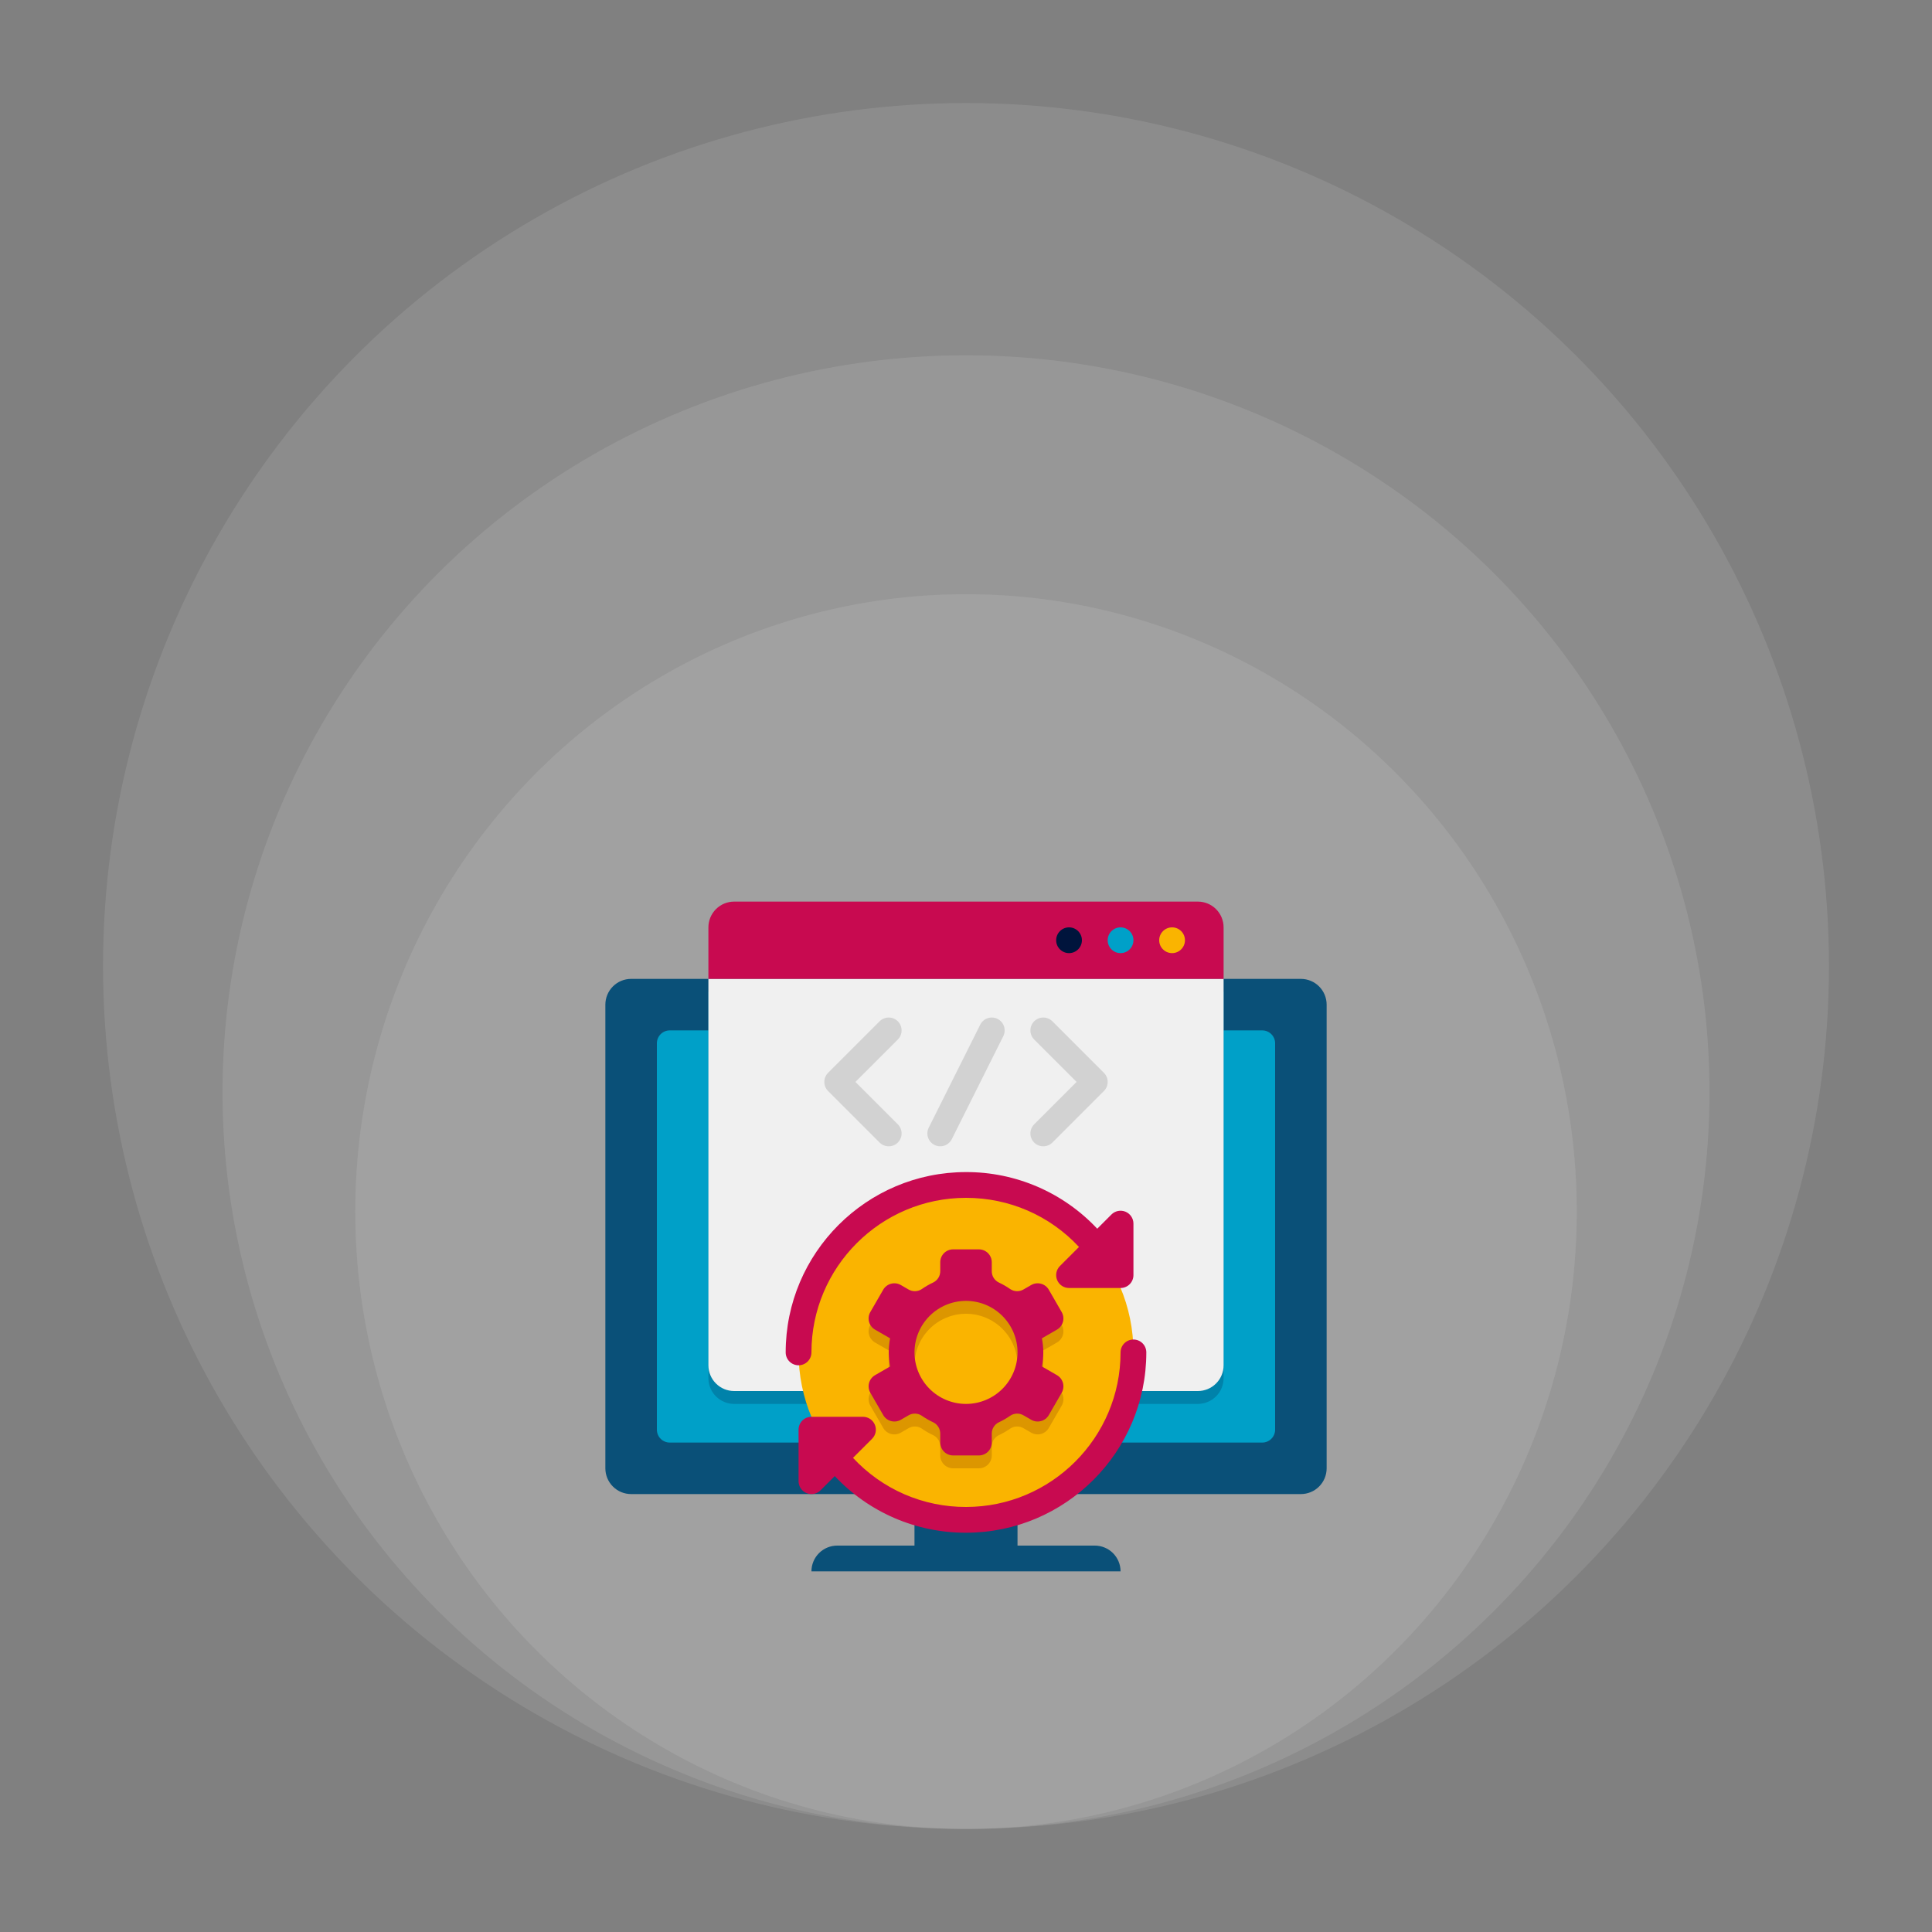 <svg xmlns="http://www.w3.org/2000/svg" width="150" height="150" viewBox="0 0 150 150" fill="none"><rect x="0" y="0" width="150" height="150" fill="#808080" stroke="none"/><ellipse cx="75.002" cy="94.067" rx="47.416" ry="47.931" fill="white" fill-opacity="0.1"></ellipse><ellipse cx="75.001" cy="84.794" rx="57.723" ry="57.208" fill="white" fill-opacity="0.1"></ellipse><ellipse cx="75" cy="75" rx="67" ry="67" fill="white" fill-opacity="0.1"></ellipse><path d="M49 116H101C101.53 116 102.039 115.789 102.414 115.414C102.789 115.039 103 114.53 103 114V78C103 77.47 102.789 76.961 102.414 76.586C102.039 76.211 101.53 76 101 76H49C48.47 76 47.961 76.211 47.586 76.586C47.211 76.961 47 77.47 47 78V114C47 114.53 47.211 115.039 47.586 115.414C47.961 115.789 48.47 116 49 116Z" fill="#0A5078"></path><path d="M52 112H98C98.265 112 98.52 111.895 98.707 111.707C98.895 111.52 99 111.265 99 111V81C99 80.735 98.895 80.48 98.707 80.293C98.52 80.105 98.265 80 98 80H52C51.735 80 51.48 80.105 51.293 80.293C51.105 80.48 51 80.735 51 81V111C51 111.265 51.105 111.52 51.293 111.707C51.48 111.895 51.735 112 52 112Z" fill="#00A0C8"></path><path d="M93 109H57C56.47 109 55.961 108.789 55.586 108.414C55.211 108.039 55 107.53 55 107V77H95V107C95 107.53 94.789 108.039 94.414 108.414C94.039 108.789 93.53 109 93 109Z" fill="#0082AA"></path><path d="M93 108H57C56.47 108 55.961 107.789 55.586 107.414C55.211 107.039 55 106.53 55 106V76H95V106C95 106.53 94.789 107.039 94.414 107.414C94.039 107.789 93.53 108 93 108Z" fill="#F0F0F0"></path><path d="M95 76H55V72C55 71.47 55.211 70.961 55.586 70.586C55.961 70.211 56.47 70 57 70H93C93.53 70 94.039 70.211 94.414 70.586C94.789 70.961 95 71.47 95 72V76Z" fill="#C80A50"></path><path d="M91 74C91.552 74 92 73.552 92 73C92 72.448 91.552 72 91 72C90.448 72 90 72.448 90 73C90 73.552 90.448 74 91 74Z" fill="#FAB400"></path><path d="M87 74C87.552 74 88 73.552 88 73C88 72.448 87.552 72 87 72C86.448 72 86 72.448 86 73C86 73.552 86.448 74 87 74Z" fill="#00A0C8"></path><path d="M83 74C83.552 74 84 73.552 84 73C84 72.448 83.552 72 83 72C82.448 72 82 72.448 82 73C82 73.552 82.448 74 83 74Z" fill="#00143C"></path><path d="M79 120H71V116H79V120ZM63 122H87C87 121.47 86.789 120.961 86.414 120.586C86.039 120.211 85.53 120 85 120H65C64.47 120 63.961 120.211 63.586 120.586C63.211 120.961 63 121.47 63 122Z" fill="#0A5078"></path><path d="M79 117H71V116H79V117Z" fill="#00325A"></path><path d="M75 118C82.18 118 88 112.18 88 105C88 97.82 82.18 92 75 92C67.82 92 62 97.82 62 105C62 112.18 67.82 118 75 118Z" fill="#FAB400"></path><path d="M63 105C63 98.383 68.383 93 75 93C78.365 93 81.507 94.377 83.773 96.813L82.292 98.293C82.152 98.433 82.057 98.611 82.018 98.805C81.98 98.999 82 99.2 82.076 99.383C82.151 99.566 82.28 99.722 82.444 99.832C82.609 99.942 82.802 100 83 100H87C87.265 100 87.52 99.895 87.707 99.707C87.895 99.52 88 99.265 88 99V95C88 94.802 87.941 94.609 87.831 94.445C87.722 94.28 87.565 94.152 87.383 94.076C87.2 94.001 86.999 93.981 86.805 94.019C86.611 94.058 86.433 94.153 86.293 94.293L85.189 95.397C83.883 94.004 82.305 92.895 80.552 92.138C78.799 91.382 76.909 90.994 75 91C67.28 91 61 97.28 61 105C61 105.265 61.105 105.52 61.293 105.707C61.48 105.895 61.735 106 62 106C62.265 106 62.52 105.895 62.707 105.707C62.895 105.52 63 105.265 63 105ZM88 104C87.735 104 87.48 104.105 87.293 104.293C87.105 104.48 87 104.735 87 105C87 111.617 81.617 117 75 117C73.354 117.005 71.724 116.669 70.214 116.013C68.704 115.356 67.347 114.394 66.227 113.187L67.708 111.707C67.848 111.567 67.943 111.389 67.982 111.195C68.02 111.001 68 110.8 67.924 110.617C67.849 110.434 67.72 110.278 67.556 110.168C67.391 110.058 67.198 110 67 110H63C62.735 110 62.48 110.105 62.293 110.293C62.105 110.48 62 110.735 62 111V115C62 115.198 62.059 115.391 62.169 115.556C62.279 115.72 62.435 115.848 62.617 115.924C62.8 115.999 63.001 116.019 63.195 115.981C63.389 115.942 63.567 115.847 63.707 115.707L64.811 114.603C66.117 115.996 67.695 117.105 69.448 117.862C71.201 118.618 73.091 119.006 75 119C82.72 119 89 112.72 89 105C89 104.735 88.895 104.48 88.707 104.293C88.52 104.105 88.265 104 88 104Z" fill="#C80A50"></path><path d="M67.939 107.768L69.106 107.094C69.04 106.739 69.001 106.374 69.001 106C69.001 105.626 69.04 105.261 69.105 104.906L67.938 104.232C67.708 104.099 67.54 103.881 67.472 103.625C67.403 103.369 67.439 103.096 67.572 102.866L68.572 101.134C68.704 100.904 68.922 100.737 69.179 100.668C69.435 100.599 69.708 100.635 69.938 100.768L70.528 101.109C70.686 101.204 70.867 101.252 71.051 101.247C71.235 101.243 71.414 101.186 71.567 101.084C71.847 100.888 72.145 100.716 72.459 100.57C72.624 100.489 72.762 100.362 72.858 100.205C72.954 100.048 73.004 99.867 73.001 99.683V99C73.001 98.735 73.106 98.48 73.293 98.293C73.481 98.105 73.735 98 74.001 98H76.001C76.266 98 76.52 98.105 76.708 98.293C76.895 98.48 77.001 98.735 77.001 99V99.683C76.997 99.867 77.046 100.048 77.142 100.205C77.238 100.362 77.376 100.489 77.541 100.57C77.855 100.716 78.153 100.888 78.433 101.084C78.586 101.186 78.765 101.243 78.949 101.247C79.133 101.252 79.314 101.204 79.472 101.109L80.062 100.768C80.292 100.635 80.565 100.599 80.821 100.668C81.077 100.737 81.296 100.904 81.428 101.134L82.428 102.866C82.561 103.096 82.597 103.369 82.528 103.625C82.46 103.881 82.292 104.099 82.062 104.232L80.895 104.906C80.962 105.261 81.001 105.626 81.001 106C81.001 106.374 80.962 106.739 80.897 107.094L82.064 107.768C82.293 107.901 82.461 108.119 82.529 108.375C82.598 108.631 82.562 108.904 82.43 109.134L81.43 110.866C81.297 111.096 81.078 111.263 80.822 111.332C80.566 111.401 80.293 111.365 80.064 111.232L79.472 110.891C79.315 110.796 79.134 110.748 78.95 110.753C78.766 110.757 78.587 110.814 78.434 110.916C78.153 111.113 77.854 111.285 77.543 111.43C77.377 111.511 77.239 111.638 77.143 111.795C77.047 111.952 76.997 112.133 77.001 112.317V113C77.001 113.265 76.895 113.52 76.708 113.707C76.52 113.895 76.266 114 76.001 114H74.001C73.735 114 73.481 113.895 73.293 113.707C73.106 113.52 73.001 113.265 73.001 113V112.317C73.004 112.133 72.954 111.952 72.859 111.795C72.763 111.638 72.624 111.511 72.46 111.43C72.148 111.285 71.849 111.113 71.567 110.916C71.415 110.814 71.236 110.757 71.052 110.753C70.868 110.748 70.687 110.796 70.529 110.891L69.939 111.232C69.709 111.365 69.436 111.401 69.18 111.332C68.924 111.263 68.705 111.096 68.573 110.866L67.573 109.134C67.44 108.904 67.404 108.631 67.473 108.375C67.541 108.119 67.709 107.901 67.939 107.768ZM75.001 110C76.061 110 77.079 109.579 77.829 108.828C78.579 108.078 79.001 107.061 79.001 106C79.001 104.939 78.579 103.922 77.829 103.172C77.079 102.421 76.061 102 75.001 102C73.94 102 72.922 102.421 72.172 103.172C71.422 103.922 71.001 104.939 71.001 106C71.001 107.061 71.422 108.078 72.172 108.828C72.922 109.579 73.94 110 75.001 110Z" fill="#DC9600"></path><path d="M67.939 106.768L69.106 106.094C69.04 105.739 69.001 105.374 69.001 105C69.001 104.626 69.04 104.261 69.105 103.906L67.938 103.232C67.708 103.099 67.54 102.881 67.472 102.625C67.403 102.369 67.439 102.096 67.572 101.866L68.572 100.134C68.704 99.904 68.922 99.737 69.179 99.668C69.435 99.6 69.708 99.635 69.938 99.768L70.528 100.109C70.686 100.204 70.867 100.252 71.051 100.247C71.235 100.243 71.414 100.186 71.567 100.084C71.847 99.888 72.145 99.716 72.459 99.57C72.624 99.489 72.762 99.362 72.858 99.205C72.954 99.048 73.004 98.867 73.001 98.683V98C73.001 97.735 73.106 97.48 73.293 97.293C73.481 97.105 73.735 97 74.001 97H76.001C76.266 97 76.52 97.105 76.708 97.293C76.895 97.48 77.001 97.735 77.001 98V98.683C76.997 98.867 77.046 99.048 77.142 99.205C77.238 99.362 77.376 99.489 77.541 99.57C77.855 99.716 78.153 99.888 78.433 100.084C78.586 100.186 78.765 100.243 78.949 100.247C79.133 100.252 79.314 100.204 79.472 100.109L80.062 99.768C80.292 99.635 80.565 99.6 80.821 99.668C81.077 99.737 81.296 99.904 81.428 100.134L82.428 101.866C82.561 102.096 82.597 102.369 82.528 102.625C82.46 102.881 82.292 103.099 82.062 103.232L80.895 103.906C80.962 104.261 81.001 104.626 81.001 105C81.001 105.374 80.962 105.739 80.897 106.094L82.064 106.768C82.293 106.901 82.461 107.119 82.529 107.375C82.598 107.631 82.562 107.904 82.43 108.134L81.43 109.866C81.297 110.096 81.078 110.263 80.822 110.332C80.566 110.401 80.293 110.365 80.064 110.232L79.472 109.891C79.315 109.796 79.134 109.748 78.95 109.753C78.766 109.757 78.587 109.814 78.434 109.916C78.153 110.113 77.854 110.285 77.543 110.43C77.377 110.511 77.239 110.638 77.143 110.795C77.047 110.952 76.997 111.133 77.001 111.317V112C77.001 112.265 76.895 112.52 76.708 112.707C76.52 112.895 76.266 113 76.001 113H74.001C73.735 113 73.481 112.895 73.293 112.707C73.106 112.52 73.001 112.265 73.001 112V111.317C73.004 111.133 72.954 110.952 72.859 110.795C72.763 110.638 72.624 110.511 72.46 110.43C72.148 110.285 71.849 110.113 71.567 109.916C71.415 109.814 71.236 109.757 71.052 109.753C70.868 109.748 70.687 109.796 70.529 109.891L69.939 110.232C69.709 110.365 69.436 110.401 69.18 110.332C68.924 110.263 68.705 110.096 68.573 109.866L67.573 108.134C67.44 107.904 67.404 107.631 67.473 107.375C67.541 107.119 67.709 106.901 67.939 106.768ZM75.001 109C76.061 109 77.079 108.579 77.829 107.828C78.579 107.078 79.001 106.061 79.001 105C79.001 103.939 78.579 102.922 77.829 102.172C77.079 101.421 76.061 101 75.001 101C73.94 101 72.922 101.421 72.172 102.172C71.422 102.922 71.001 103.939 71.001 105C71.001 106.061 71.422 107.078 72.172 107.828C72.922 108.579 73.94 109 75.001 109Z" fill="#C80A50"></path><path d="M69 89C68.869 89 68.739 88.974 68.618 88.924C68.496 88.874 68.386 88.8 68.293 88.707L64.293 84.707C64.2 84.614 64.126 84.504 64.076 84.383C64.026 84.261 64 84.131 64 84C64 83.869 64.026 83.739 64.076 83.617C64.126 83.496 64.2 83.386 64.293 83.293L68.293 79.293C68.386 79.2 68.496 79.126 68.618 79.076C68.739 79.026 68.869 79 69 79C69.132 79 69.261 79.026 69.383 79.076C69.504 79.126 69.614 79.2 69.707 79.293C69.8 79.386 69.874 79.496 69.924 79.617C69.974 79.739 70 79.869 70 80C70 80.131 69.974 80.261 69.924 80.383C69.874 80.504 69.8 80.614 69.707 80.707L66.414 84L69.707 87.293C69.847 87.433 69.943 87.611 69.982 87.805C70.021 87.999 70.001 88.2 69.925 88.383C69.85 88.566 69.721 88.722 69.556 88.832C69.392 88.942 69.198 89 69 89ZM81 89C80.802 89 80.609 88.942 80.444 88.832C80.279 88.722 80.151 88.566 80.075 88.383C79.999 88.2 79.98 87.999 80.018 87.805C80.057 87.611 80.153 87.433 80.293 87.293L83.586 84L80.293 80.707C80.106 80.519 80 80.265 80 80C80 79.735 80.106 79.481 80.293 79.293C80.481 79.106 80.735 79 81 79C81.265 79 81.52 79.106 81.707 79.293L85.707 83.293C85.8 83.386 85.874 83.496 85.924 83.617C85.975 83.739 86 83.869 86 84C86 84.131 85.975 84.261 85.924 84.383C85.874 84.504 85.8 84.614 85.707 84.707L81.707 88.707C81.615 88.8 81.504 88.874 81.383 88.924C81.262 88.974 81.132 89 81 89ZM72.999 89C72.829 89 72.662 88.956 72.513 88.873C72.364 88.79 72.239 88.67 72.15 88.525C72.06 88.38 72.009 88.215 72.002 88.045C71.994 87.875 72.03 87.705 72.106 87.553L76.106 79.553C76.225 79.316 76.433 79.135 76.685 79.052C76.809 79.01 76.941 78.993 77.072 79.003C77.203 79.012 77.331 79.047 77.448 79.106C77.566 79.165 77.67 79.246 77.756 79.345C77.843 79.445 77.908 79.56 77.95 79.684C77.991 79.809 78.008 79.941 77.998 80.072C77.989 80.203 77.954 80.331 77.895 80.448L73.895 88.448C73.719 88.798 73.366 89 72.999 89Z" fill="#D2D2D2"></path></svg>